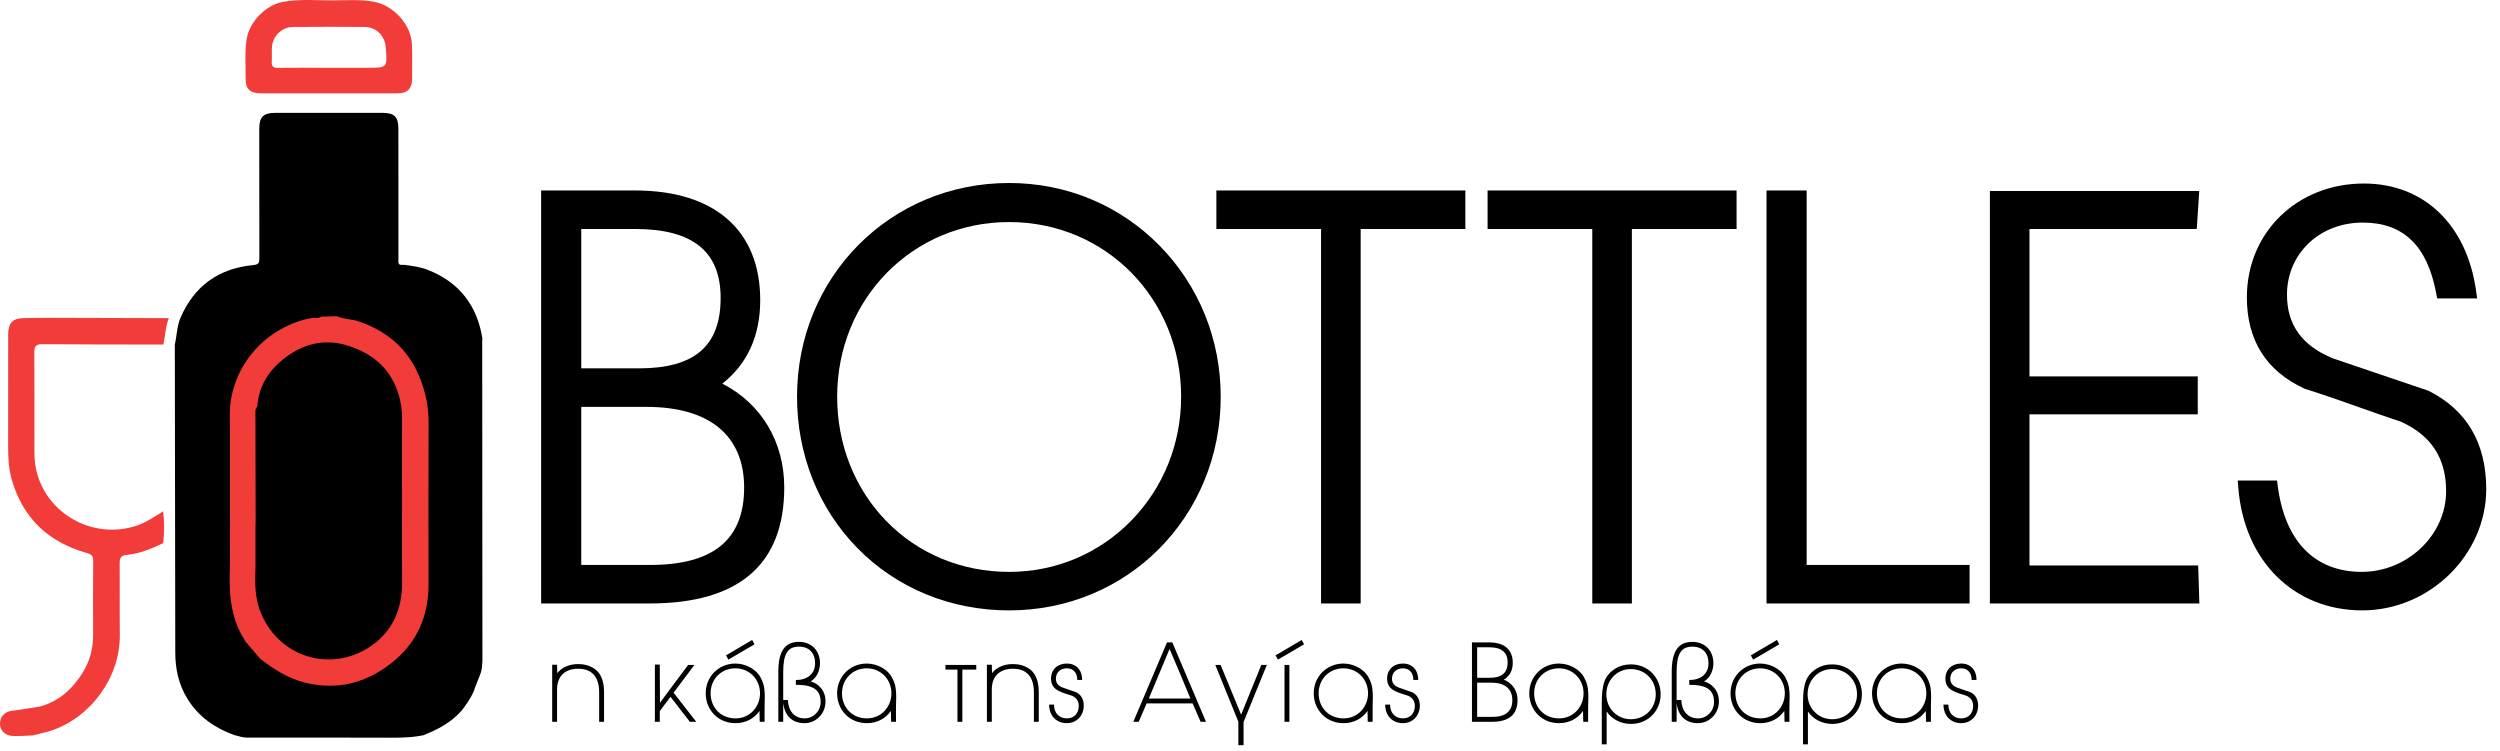 <?xml version="1.0" encoding="UTF-8"?> <!-- Generator: Adobe Illustrator 16.0.0, SVG Export Plug-In . SVG Version: 6.00 Build 0) --> <svg xmlns="http://www.w3.org/2000/svg" xmlns:xlink="http://www.w3.org/1999/xlink" version="1.1" id="Layer_1" x="0px" y="0px" width="358.58px" height="107.736px" viewBox="0 0 358.58 107.736" xml:space="preserve"> <path d="M68.963,96.501c0.293-1.026,0.229-2.104,0.229-3.152c-0.005-14.826-0.018-29.652-0.027-44.479 c0-0.098,0.021-0.196,0.03-0.294c-0.75-4.78-3.34-8.106-7.86-9.876c-1.07-0.42-2.217-0.562-3.354-0.713 c-0.294-0.039-0.718,0.151-0.828-0.307c-0.001-0.007,0-0.014-0.002-0.021h-0.003v-0.027c-0.025-0.133-0.022-0.26,0-0.383 L57.14,18.421c-0.001-1.656-0.588-2.233-2.261-2.234c-5.134-0.003-10.27-0.004-15.404,0c-1.704,0-2.289,0.592-2.289,2.297 c0,11.553-0.006,7.002,0.014,18.555c0.001,0.676-0.104,0.906-0.872,0.98c-4.963,0.478-8.49,2.994-10.461,7.614 c-0.503,1.21-0.496,2.528-0.794,3.782l0.066,44.162c0.002,2.37,0.478,4.601,1.748,6.656c1.605,2.598,3.939,4.201,6.749,5.214 c0.551,0.108,0.771,0.237,1.491,0.335l0.057-0.027l0.049,0.041c6.299,0.002,12.597,0.005,18.896,0.005 c2.193,0,4.393,0.104,6.563-0.337c2.073-0.808,4.004-1.816,5.51-3.532c0.273-0.312,1.593-2.055,1.924-3.297L68.963,96.501z"></path> <path fill-rule="evenodd" clip-rule="evenodd" fill="#F23C39" d="M4.742,105.483c-0.946,0.032-1.895,0.11-2.839,0.086 c-1.203-0.033-1.943-0.808-1.901-1.881c0.039-1.014,0.829-1.729,1.952-1.765l3.713-0.567c2.74-0.726,4.687-2.486,6.155-4.817 c1.054-1.674,1.545-3.524,1.536-5.514c-0.016-3.521-0.017-7.042,0.008-10.562c0.004-0.693-0.176-0.938-0.927-1.15 c-5.435-1.539-9.12-4.92-10.729-10.443c-0.459-1.576-0.545-3.162-0.543-4.777c0.009-5.362,0.002-10.725,0.004-16.088 c0.001-1.716,0.663-2.375,2.375-2.385c0.986-0.006,1.973-0.018,2.96-0.027c0.405-0.002,0.811-0.004,1.216-0.006 c5.5,0.016,10.999,0.032,16.499,0.048c-0.503,1.21-0.496,2.528-0.794,3.782c-5.784-0.01-11.569,0.002-17.354-0.047 c-0.945-0.01-1.156,0.32-1.15,1.195c0.035,4.766,0.018,9.531,0.015,14.297c0,1.158,0.136,2.313,0.483,3.4 c1.865,5.834,8.205,9.033,14.019,7.184c1.469-0.467,2.691-1.312,3.961-2.111c0.176,1.52,0.188,3.039,0.006,4.559 c-1.66,0.791-3.354,1.524-5.199,1.688c-0.964,0.084-1.049,0.54-1.041,1.33c0.033,3.354-0.021,6.707,0.02,10.061 c0.077,6.219-4.199,11.983-9.97,13.871L4.742,105.483z"></path> <path fill-rule="evenodd" clip-rule="evenodd" fill="#F23C39" d="M47.17,13.386c-3.255,0-6.51,0.006-9.765-0.002 c-1.534-0.003-2.188-0.6-2.174-2.129c0.018-1.902-0.153-3.809,0.158-5.707c0.397-2.422,2.722-4.797,5.11-5.262 c2.483-0.48,4.98-0.205,7.47-0.23c1.896-0.02,3.796-0.159,5.697,0.205c2.812,0.537,5.34,3.295,5.423,6.163 c0.05,1.675,0.03,3.354,0.013,5.03c-0.014,1.248-0.699,1.914-1.971,1.928c-1.677,0.016-3.354,0.004-5.03,0.004 C50.458,13.386,48.815,13.386,47.17,13.386z M47.081,9.724c1.872,0,3.744,0,5.616,0c2.865,0,2.865,0,2.641-2.898 c-0.133-1.707-1.371-2.947-3.06-2.961c-3.415-0.025-6.831-0.027-10.246,0.003c-1.646,0.015-2.952,1.339-3.035,2.998 c-0.033,0.655,0.032,1.316-0.02,1.97c-0.056,0.709,0.238,0.906,0.911,0.898C42.286,9.705,44.683,9.722,47.081,9.724z"></path> <path fill-rule="evenodd" clip-rule="evenodd" fill="#F23C39" d="M61.477,60.722c0.013-2.318-0.414-4.475-1.301-6.637 c-1.667-4.062-4.616-6.558-8.681-7.971c-1.062-0.37-2.191-0.326-3.22-0.761c-0.733,0.024-1.468,0.048-2.202,0.07 c-0.367,0.267-0.781,0.16-1.184,0.153c-6.86,1.193-12.064,7.194-11.932,14.213c0.018,0.887,0.021,1.772,0.03,2.659v11.176 c-0.007,1.435-0.013,2.87-0.014,4.305c0.004,0.005,0.01,0.007,0.014,0.012V80.8c-0.144,3.789-0.103,7.546,2.067,10.939 c0.161,0.242,0.096,0.334,0.333,0.488c0.656,0.767,1.312,1.532,1.968,2.299c1.959,1.489,3.98,2.793,6.447,3.395 c4.656,1.135,8.78,0.011,12.409-2.869c3.562-2.827,5.265-6.657,5.255-11.235C61.453,76.119,61.436,68.42,61.477,60.722z M53.306,92.601c-5.779,4.055-13.597,1.693-16.074-5.183c-0.629-1.746-0.666-3.604-0.61-5.456c0.014-0.451,0.047-0.906,0.021-1.359 v-5.285c0.008-0.139,0.016-0.279,0.023-0.418c0.001-0.107,0.002-0.213,0.002-0.32c-0.009-4.059-0.017-8.119-0.025-12.178v-0.654 h-0.001c-0.002-0.896-0.004-1.791-0.006-2.686c0-0.268,0.032-0.525,0.261-0.71c0.195-2.979,1.681-5.273,3.973-7.025 c2.552-1.95,5.491-2.739,8.626-1.865c3.636,1.015,6.391,3.163,7.615,6.906c0.379,1.159,0.557,2.356,0.556,3.583 c-0.007,7.893-0.026,15.785,0.002,23.678C57.683,87.357,56.311,90.494,53.306,92.601z"></path> <path fill="none" d="M53.844,20.261c0.002-0.627-0.252-0.668-0.748-0.666c-3.948,0.014-7.896,0.018-11.845-0.004 c-0.595-0.004-0.78,0.153-0.771,0.771l0.013,18.668c0.005,1.752-0.529,2.285-2.278,2.295c-1.248,0.007-2.509-0.057-3.716,0.331 c-3.88,1.247-6.138,4.708-6.133,8.7c0.018,14.312,0.009,28.624,0,42.936c-0.001,0.828,0.044,1.645,0.243,2.445 c0.756,3.025,2.449,5.234,5.492,6.255c1.102,0.529,2.154,0.556,3.281,0.51c0.461,0,0.922,0,1.383,0 c0.592,0.102,1.185,0.087,1.777,0.008c5.727,0.007,11.454,0.03,17.18,0.014c4.399-0.012,8.138-3.88,8.153-8.266 c0.053-14.88,0.043-29.759,0.007-44.638c-0.006-2.583-1.145-4.715-3.14-6.391c-1.849-1.555-4.002-1.97-6.338-1.914 c-2.081,0.049-2.564-0.478-2.572-2.521"></path> <path fill="none" d="M62.744,43.23c-1.849-1.555-4.002-1.97-6.338-1.914c-2.081,0.049-2.564-0.478-2.572-2.521l0.011-18.534 c0.002-0.627-0.252-0.668-0.748-0.666c-3.948,0.014-7.896,0.018-11.845-0.004c-0.595-0.004-0.78,0.153-0.771,0.771l0.013,18.668 c0.005,1.752-0.529,2.285-2.278,2.295c-1.248,0.007-2.509-0.057-3.716,0.331c-3.88,1.247-6.138,4.708-6.133,8.7 c0.018,14.312,0.009,28.624,0,42.936c-0.001,0.828,0.044,1.645,0.243,2.445c0.756,3.025,2.449,5.234,5.492,6.255 c1.102,0.529,2.154,0.556,3.281,0.51c0.461,0,0.922,0,1.383,0c0.592,0.102,1.185,0.087,1.777,0.008 c5.727,0.007,11.454,0.03,17.18,0.014c4.399-0.012,8.138-3.88,8.153-8.266c0.053-14.88,0.043-29.759,0.007-44.638 C65.877,47.038,64.739,44.906,62.744,43.23z"></path> <g> <path d="M103.609,55.025c3.605-2.844,5.431-6.869,5.431-11.994c0-9.984-6.537-15.711-17.934-15.711H78.617h-1v1v57.236v1h1h14.558 c12.814,0,19.312-5.596,19.312-16.631C112.487,63.351,109.202,57.9,103.609,55.025z M93.251,81.031h-9.881V58.359h9.345 c9.039,0,14.018,4.107,14.018,11.566C106.733,77.398,102.323,81.031,93.251,81.031z M91.642,52.833h-8.271V32.844h7.735 c8.247,0,12.256,3.231,12.256,9.88C103.362,49.622,99.638,52.833,91.642,52.833z"></path> <path d="M144.743,26.247c-17.059,0-30.422,13.464-30.422,30.652c0,8.317,3.081,16.036,8.677,21.733 c5.648,5.752,13.371,8.919,21.745,8.919c17.017,0,30.347-13.464,30.347-30.652c0-8.202-3.108-15.89-8.753-21.646 C160.642,29.445,152.974,26.247,144.743,26.247z M144.743,82.027c-6.797,0-13.059-2.594-17.633-7.302 c-4.536-4.669-7.034-11-7.034-17.826c0-14.047,10.835-25.05,24.667-25.05c13.833,0,24.668,11.003,24.668,25.05 c0,6.733-2.538,13.043-7.147,17.767C157.632,79.413,151.41,82.027,144.743,82.027z"></path> <polygon points="175.467,27.32 174.467,27.32 174.467,28.32 174.467,31.844 174.467,32.844 175.467,32.844 189.484,32.844 189.484,85.556 189.484,86.556 190.484,86.556 194.163,86.556 195.163,86.556 195.163,85.556 195.163,32.844 209.18,32.844 210.18,32.844 210.18,31.844 210.18,28.32 210.18,27.32 209.18,27.32 "></polygon> <polygon points="214.368,27.32 213.368,27.32 213.368,28.32 213.368,31.844 213.368,32.844 214.368,32.844 228.385,32.844 228.385,85.556 228.385,86.556 229.385,86.556 233.063,86.556 234.063,86.556 234.063,85.556 234.063,32.844 248.081,32.844 249.081,32.844 249.081,31.844 249.081,28.32 249.081,27.32 248.081,27.32 "></polygon> <polygon points="259.132,81.031 259.132,28.32 259.132,27.32 258.132,27.32 254.377,27.32 253.377,27.32 253.377,28.32 253.377,85.556 253.377,86.556 254.377,86.556 281.501,86.556 282.501,86.556 282.501,85.556 282.501,82.031 282.501,81.031 281.501,81.031 "></polygon> <polygon points="315.319,82.077 315.288,81.109 314.319,81.109 291.092,81.109 291.092,59.431 314.228,59.431 315.228,59.431 315.228,58.431 315.228,54.984 315.228,53.984 314.228,53.984 291.092,53.984 291.092,32.844 314.152,32.844 315.089,32.844 315.15,31.909 315.372,28.46 315.44,27.396 314.374,27.396 286.415,27.396 285.415,27.396 285.415,28.396 285.415,85.556 285.415,86.556 286.415,86.556 314.428,86.556 315.46,86.556 315.428,85.525 "></polygon> <path d="M348.395,56.084l-0.063-0.032l-0.068-0.023l-13.608-4.611l-0.265-0.111c-4.282-1.826-6.364-4.783-6.364-9.041 c0-5.896,4.676-10.341,10.876-10.341c5.789,0,9.227,3.293,10.511,10.066l0.154,0.813h0.828h3.754h1.151l-0.161-1.14 c-1.34-9.462-7.503-15.341-16.084-15.341c-9.568,0-16.784,7.018-16.784,16.324c0,6.156,2.773,10.561,8.242,13.09l0.059,0.027 l0.062,0.02c2.717,0.85,5.306,1.768,7.81,2.655c1.915,0.679,3.893,1.38,5.958,2.063l0.13,0.061 c4.252,1.984,6.318,5.222,6.318,9.897c0,6.269-5.542,11.565-12.102,11.565c-6.713,0-10.987-4.345-12.034-12.233l-0.115-0.868 h-0.876h-3.679h-1.084l0.088,1.08c0.849,10.495,7.993,17.546,17.776,17.546c9.638,0,17.78-7.967,17.78-17.397 C356.605,63.583,353.842,58.849,348.395,56.084z"></path> </g> <g> <path d="M85.938,103.527v-4.268c0-1.281-0.381-2.149-0.915-2.637c-0.381-0.351-0.991-0.701-2.104-0.701 c-1.89,0-3.019,1.082-3.019,2.973v4.634H79.2v-8.186h0.701l0.031,1.219c0.64-0.884,1.844-1.311,2.942-1.311 c0.579,0,1.631,0.061,2.576,0.808c0.792,0.655,1.189,1.723,1.189,3.201v4.268H85.938z"></path> <path d="M99.861,103.527h-0.915l-2.774-3.582c-0.533,0.686-1.006,1.326-1.54,2.042v1.54h-0.701v-8.201h0.701l0.031,5.473 c1.341-1.829,2.698-3.643,4.04-5.427h0.899l-2.988,3.979L99.861,103.527z"></path> <path d="M109.666,103.527h-0.701l-0.031-1.555c-0.777,1.113-1.997,1.753-3.46,1.753c-2.439,0-4.253-1.875-4.253-4.284 c0-2.393,1.859-4.268,4.253-4.268c1.585,0,3.216,0.93,3.75,2.287v-0.015c0.411,0.808,0.472,1.631,0.472,2.561 c0,0.427-0.03,0.854-0.03,1.403V103.527z M105.474,95.859c-2.043,0-3.552,1.555-3.552,3.582s1.448,3.598,3.582,3.598 c2.042,0,3.506-1.646,3.506-3.598C109.01,97.414,107.47,95.859,105.474,95.859z M108.217,92.415l-3.75,2.195L104.132,94l3.75-2.21 L108.217,92.415z"></path> <path d="M115.386,103.725c-1.722,0-2.85-1.021-3.048-2.927v2.729h-0.701v-7.165c0-2.942,0.93-4.298,2.957-4.298 c1.829,0,3.018,1.28,3.018,3.063c0,1.098-0.488,2.104-1.341,2.607c0.564,0.167,1.067,0.442,1.433,0.915v-0.015 c0.472,0.533,0.701,1.189,0.701,1.997C118.404,102.292,117.093,103.725,115.386,103.725z M112.337,100.402h0.67 c0.061,1.585,0.945,2.637,2.409,2.637c1.265,0,2.287-1.052,2.287-2.332c0-1.723-0.991-2.485-3.552-2.485v-0.686 c1.646,0,2.759-0.869,2.759-2.409c0-1.463-0.854-2.378-2.317-2.378c-1.585,0-2.256,0.991-2.256,3.613V100.402z"></path> <path d="M128.514,103.527h-0.701l-0.031-1.555c-0.777,1.113-1.997,1.753-3.46,1.753c-2.439,0-4.253-1.875-4.253-4.284 c0-2.393,1.859-4.268,4.253-4.268c1.585,0,3.216,0.93,3.75,2.287v-0.015c0.411,0.808,0.472,1.631,0.472,2.561 c0,0.427-0.03,0.854-0.03,1.403V103.527z M124.322,95.859c-2.043,0-3.552,1.555-3.552,3.582s1.448,3.598,3.582,3.598 c2.042,0,3.506-1.646,3.506-3.598C127.858,97.414,126.318,95.859,124.322,95.859z"></path> <path d="M140.029,96.042h-1.997v7.484h-0.701v-7.484h-1.723v-0.671h4.42V96.042z"></path> <path d="M148.293,103.527v-4.268c0-1.281-0.381-2.149-0.915-2.637c-0.381-0.351-0.991-0.701-2.104-0.701 c-1.89,0-3.019,1.082-3.019,2.973v4.634h-0.701v-8.186h0.701l0.031,1.219c0.64-0.884,1.844-1.311,2.942-1.311 c0.579,0,1.631,0.061,2.576,0.808c0.792,0.655,1.189,1.723,1.189,3.201v4.268H148.293z"></path> <path d="M153.022,103.725c-1.463,0-2.546-1.021-2.546-2.667h0.701c0,1.219,0.747,1.981,1.845,1.981 c1.037,0,1.707-0.732,1.707-1.768c0-0.686-0.305-1.174-0.93-1.463h0.015c-1.463-0.488-3.064-0.747-3.064-2.455 c0-1.326,0.93-2.18,2.271-2.18s2.195,0.93,2.195,2.348h-0.701c0-1.037-0.579-1.662-1.494-1.662s-1.57,0.579-1.57,1.494 c0,0.595,0.32,1.006,0.945,1.25h-0.015l1.173,0.412l0.838,0.29c0.702,0.381,1.052,1.021,1.052,1.921 C155.446,102.597,154.455,103.725,153.022,103.725z"></path> <path d="M172.981,103.527h-0.777l-1.144-2.637h-6.601c-0.366,0.854-0.747,1.784-1.128,2.637h-0.777l4.832-11.387h0.762 L172.981,103.527z M170.74,100.188c-0.976-2.378-1.951-4.71-2.988-7.104l-2.973,7.104H170.74z"></path> <path d="M178.382,103.527h-0.015v3.354h-0.747v-3.369l-3.308-8.14h0.762l2.942,7.134c0.976-2.393,1.921-4.756,2.896-7.134h0.792 L178.382,103.527z"></path> <path d="M187.043,92.415l-3.75,2.195L182.958,94l3.75-2.21L187.043,92.415z M184.94,103.527h-0.701v-8.155h0.701V103.527z"></path> <path d="M196.878,103.527h-0.701l-0.031-1.555c-0.777,1.113-1.997,1.753-3.46,1.753c-2.439,0-4.253-1.875-4.253-4.284 c0-2.393,1.859-4.268,4.253-4.268c1.585,0,3.216,0.93,3.75,2.287v-0.015c0.411,0.808,0.472,1.631,0.472,2.561 c0,0.427-0.03,0.854-0.03,1.403V103.527z M192.686,95.859c-2.043,0-3.552,1.555-3.552,3.582s1.448,3.598,3.582,3.598 c2.042,0,3.506-1.646,3.506-3.598C196.222,97.414,194.683,95.859,192.686,95.859z"></path> <path d="M201.226,103.725c-1.463,0-2.546-1.021-2.546-2.667h0.701c0,1.219,0.747,1.981,1.845,1.981 c1.037,0,1.707-0.732,1.707-1.768c0-0.686-0.305-1.174-0.93-1.463h0.015c-1.463-0.488-3.064-0.747-3.064-2.455 c0-1.326,0.93-2.18,2.271-2.18s2.195,0.93,2.195,2.348h-0.701c0-1.037-0.579-1.662-1.494-1.662s-1.57,0.579-1.57,1.494 c0,0.595,0.32,1.006,0.945,1.25h-0.015l1.173,0.412l0.838,0.29c0.702,0.381,1.052,1.021,1.052,1.921 C203.65,102.597,202.659,103.725,201.226,103.725z"></path> <path d="M214.021,103.527h-2.896V92.14h2.485c2.21,0,3.369,1.082,3.369,2.927c0,1.082-0.427,1.89-1.28,2.423 c1.235,0.488,1.966,1.57,1.966,2.927C217.664,102.49,216.444,103.527,214.021,103.527z M213.609,92.841h-1.738v4.375h1.844 c1.692,0,2.531-0.731,2.531-2.21C216.246,93.558,215.362,92.841,213.609,92.841z M213.929,97.917h-2.058v4.908h2.165 c1.921,0,2.881-0.808,2.881-2.409C216.917,98.756,215.773,97.917,213.929,97.917z"></path> <path d="M227.789,103.527h-0.701l-0.031-1.555c-0.777,1.113-1.997,1.753-3.46,1.753c-2.439,0-4.253-1.875-4.253-4.284 c0-2.393,1.859-4.268,4.253-4.268c1.585,0,3.216,0.93,3.75,2.287v-0.015c0.411,0.808,0.472,1.631,0.472,2.561 c0,0.427-0.03,0.854-0.03,1.403V103.527z M223.597,95.859c-2.043,0-3.552,1.555-3.552,3.582s1.448,3.598,3.582,3.598 c2.042,0,3.506-1.646,3.506-3.598C227.133,97.414,225.594,95.859,223.597,95.859z"></path> <path d="M233.937,103.832c-1.403,0-2.713-0.625-3.491-1.783v4.71h-0.702v-5.899c0-2.805,0.427-4.024,2.012-5 c0.625-0.381,1.342-0.564,2.18-0.564c2.439,0,4.253,1.875,4.253,4.283C238.189,101.972,236.375,103.832,233.937,103.832z M233.906,95.966c-2.012,0-3.506,1.616-3.506,3.612c0,2.012,1.524,3.583,3.537,3.583c2.027,0,3.552-1.585,3.552-3.583 C237.488,97.506,235.933,95.966,233.906,95.966z"></path> <path d="M243.528,103.725c-1.722,0-2.85-1.021-3.048-2.927v2.729h-0.701v-7.165c0-2.942,0.93-4.298,2.957-4.298 c1.829,0,3.018,1.28,3.018,3.063c0,1.098-0.488,2.104-1.341,2.607c0.564,0.167,1.067,0.442,1.433,0.915v-0.015 c0.472,0.533,0.701,1.189,0.701,1.997C246.547,102.292,245.236,103.725,243.528,103.725z M240.48,100.402h0.67 c0.061,1.585,0.945,2.637,2.409,2.637c1.265,0,2.287-1.052,2.287-2.332c0-1.723-0.991-2.485-3.552-2.485v-0.686 c1.646,0,2.759-0.869,2.759-2.409c0-1.463-0.854-2.378-2.317-2.378c-1.585,0-2.256,0.991-2.256,3.613V100.402z"></path> <path d="M256.657,103.527h-0.701l-0.031-1.555c-0.777,1.113-1.997,1.753-3.46,1.753c-2.439,0-4.253-1.875-4.253-4.284 c0-2.393,1.859-4.268,4.253-4.268c1.585,0,3.216,0.93,3.75,2.287v-0.015c0.411,0.808,0.472,1.631,0.472,2.561 c0,0.427-0.03,0.854-0.03,1.403V103.527z M252.465,95.859c-2.043,0-3.552,1.555-3.552,3.582s1.448,3.598,3.582,3.598 c2.042,0,3.506-1.646,3.506-3.598C256.001,97.414,254.461,95.859,252.465,95.859z M255.208,92.415l-3.75,2.195L251.123,94 l3.75-2.21L255.208,92.415z"></path> <path d="M262.804,103.832c-1.403,0-2.713-0.625-3.491-1.783v4.71h-0.701v-5.899c0-2.805,0.427-4.024,2.012-5 c0.625-0.381,1.342-0.564,2.18-0.564c2.439,0,4.253,1.875,4.253,4.283C267.057,101.972,265.243,103.832,262.804,103.832z M262.773,95.966c-2.012,0-3.506,1.616-3.506,3.612c0,2.012,1.524,3.583,3.537,3.583c2.027,0,3.552-1.585,3.552-3.583 C266.356,97.506,264.801,95.966,262.773,95.966z"></path> <path d="M276.954,103.527h-0.701l-0.031-1.555c-0.777,1.113-1.997,1.753-3.46,1.753c-2.439,0-4.253-1.875-4.253-4.284 c0-2.393,1.859-4.268,4.253-4.268c1.585,0,3.216,0.93,3.75,2.287v-0.015c0.411,0.808,0.472,1.631,0.472,2.561 c0,0.427-0.03,0.854-0.03,1.403V103.527z M272.762,95.859c-2.043,0-3.552,1.555-3.552,3.582s1.448,3.598,3.582,3.598 c2.042,0,3.506-1.646,3.506-3.598C276.298,97.414,274.759,95.859,272.762,95.859z"></path> <path d="M281.303,103.725c-1.463,0-2.546-1.021-2.546-2.667h0.701c0,1.219,0.747,1.981,1.845,1.981 c1.037,0,1.707-0.732,1.707-1.768c0-0.686-0.305-1.174-0.93-1.463h0.015c-1.463-0.488-3.064-0.747-3.064-2.455 c0-1.326,0.93-2.18,2.271-2.18s2.195,0.93,2.195,2.348h-0.701c0-1.037-0.579-1.662-1.494-1.662s-1.57,0.579-1.57,1.494 c0,0.595,0.32,1.006,0.945,1.25h-0.015l1.173,0.412l0.838,0.29c0.702,0.381,1.052,1.021,1.052,1.921 C283.727,102.597,282.735,103.725,281.303,103.725z"></path> </g> </svg> 